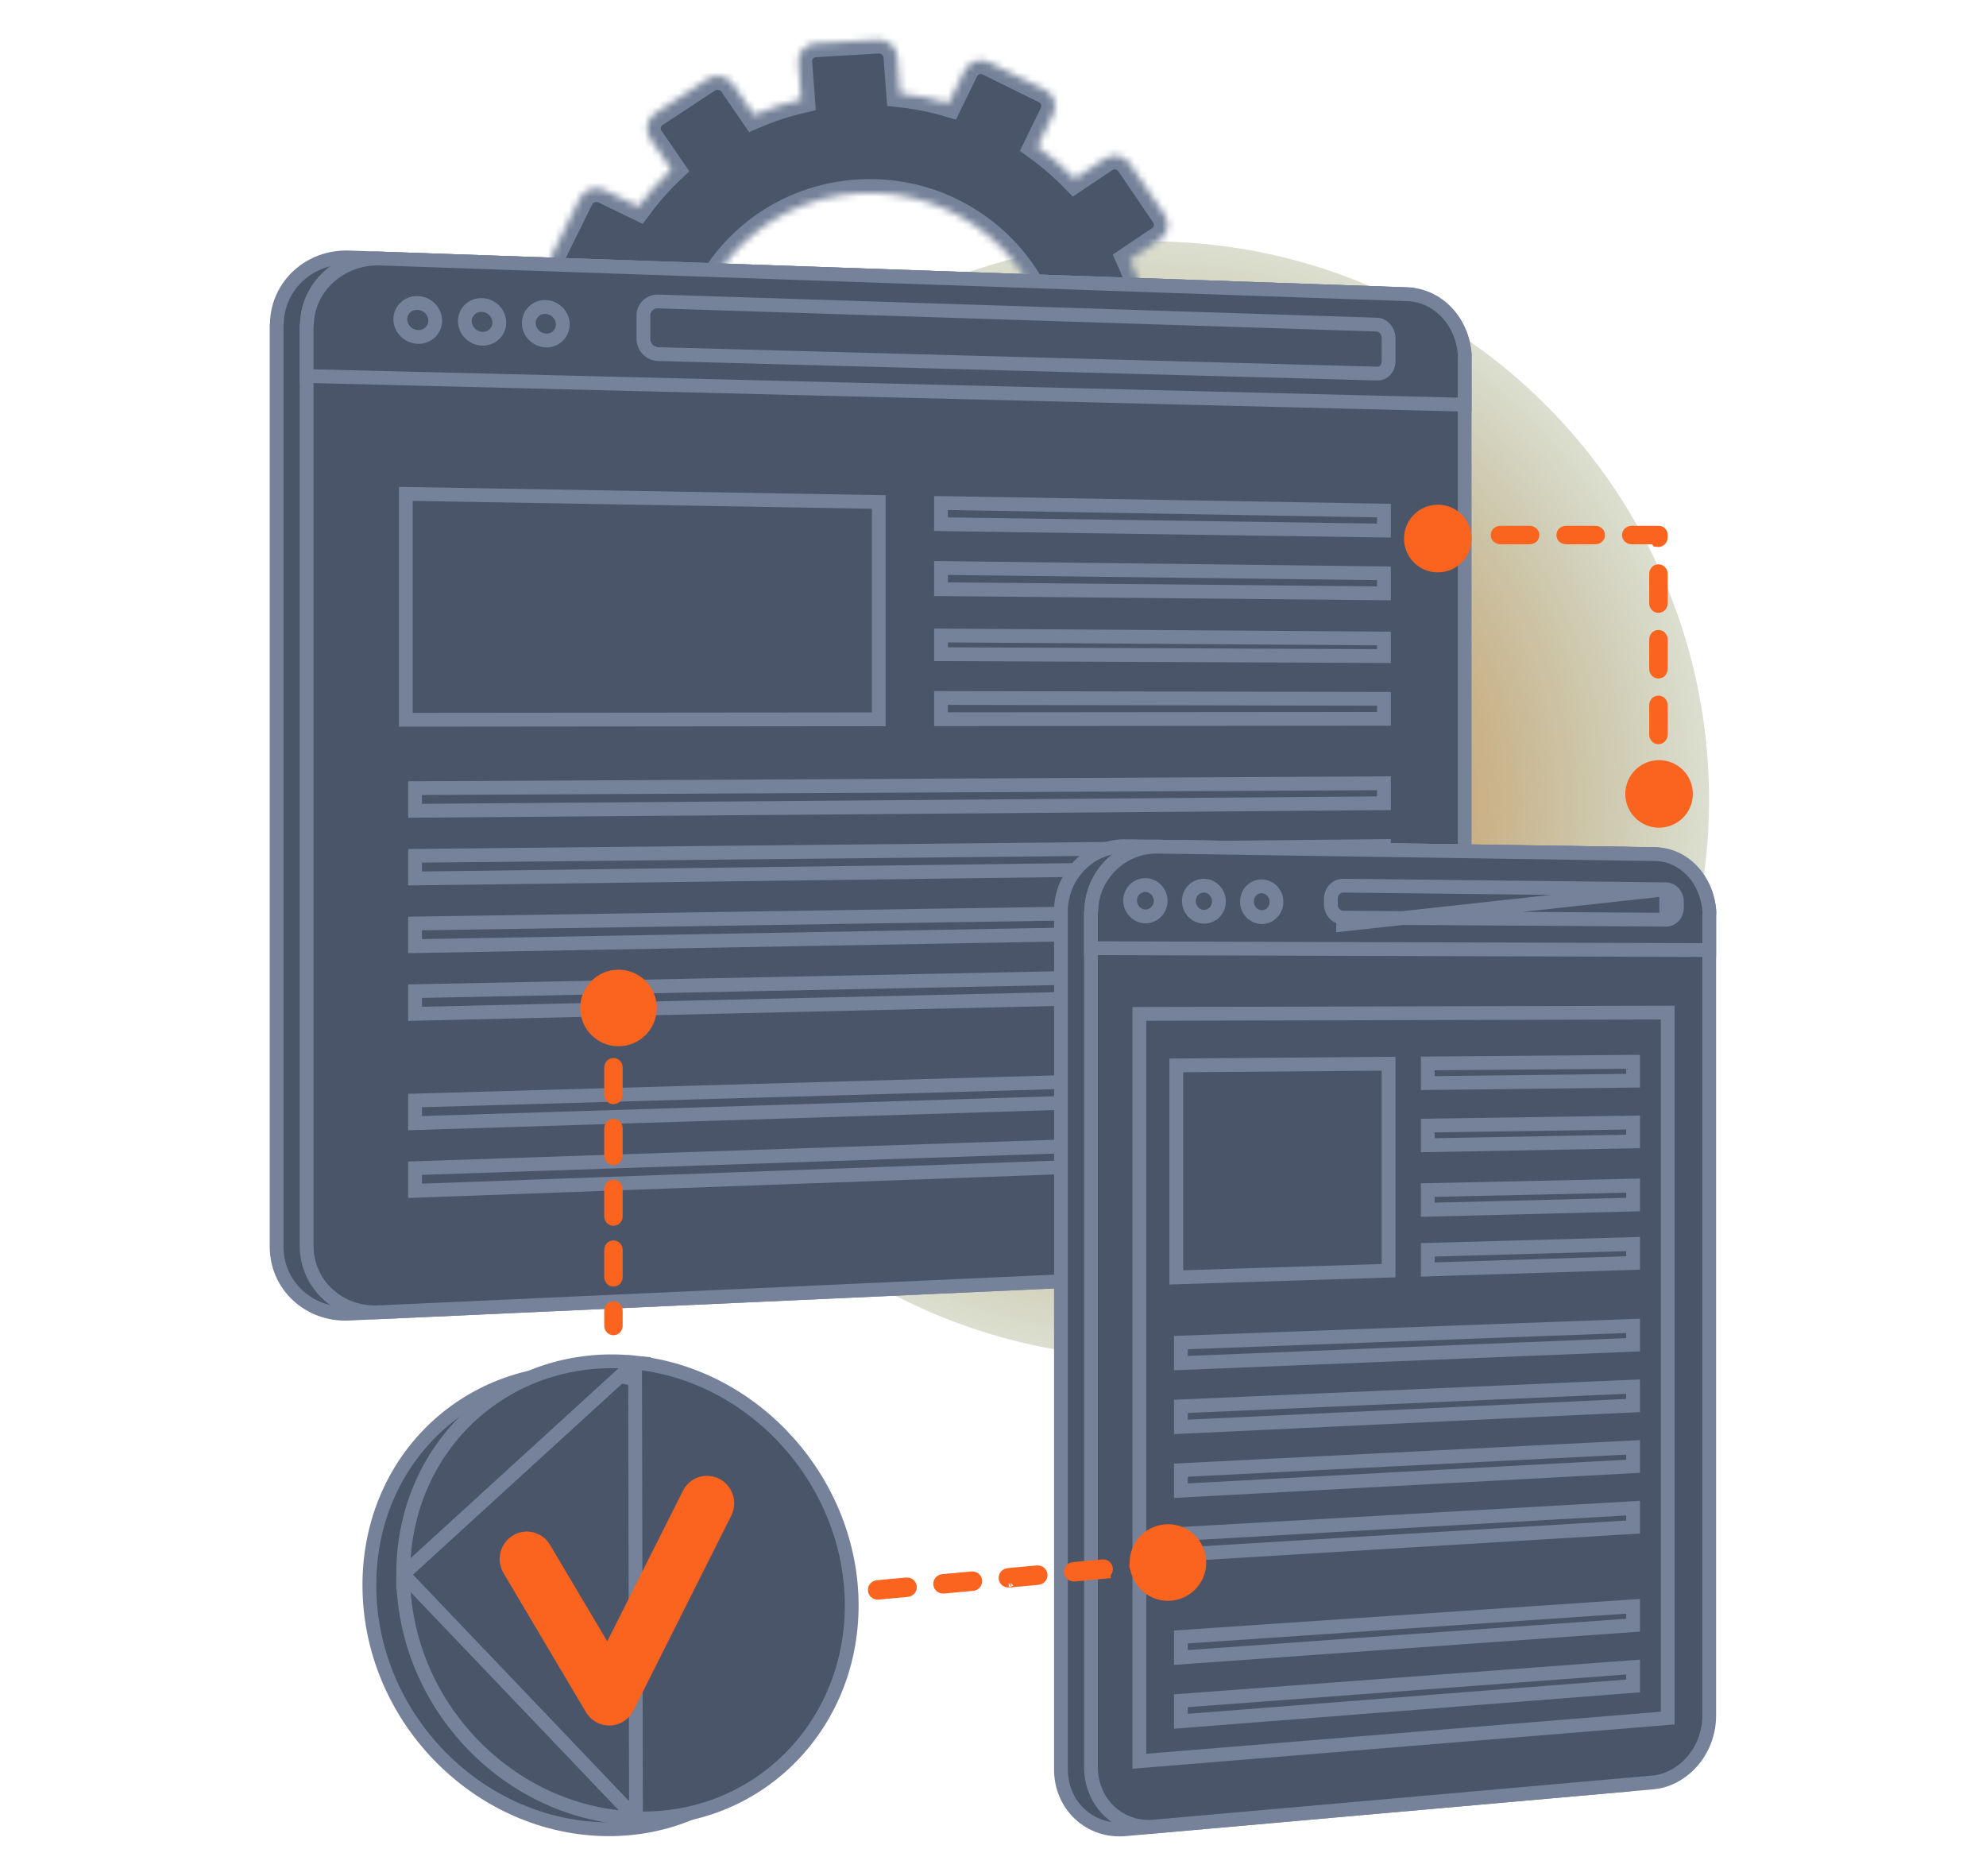 <svg width="288" height="272" viewBox="0 0 288 272" fill="none" xmlns="http://www.w3.org/2000/svg">
<g clip-path="url(#clip0_2893_10819)">
<g style="mix-blend-mode:lighten" filter="url(#filter0_f_2893_10819)">
<circle cx="166.921" cy="115.921" r="80.921" fill="url(#paint0_radial_2893_10819)"/>
</g>
<mask id="path-2-inside-1_2893_10819" fill="white">
<path d="M171.458 44.002L166.24 44.354C165.651 42.048 164.861 39.799 163.878 37.631L168.205 34.725C168.486 34.536 168.726 34.292 168.912 34.009C169.099 33.726 169.227 33.408 169.29 33.075C169.353 32.742 169.35 32.4 169.28 32.068C169.21 31.736 169.075 31.421 168.883 31.142L163.834 23.712C163.449 23.141 162.854 22.745 162.178 22.61C161.503 22.475 160.801 22.611 160.226 22.991L155.844 25.918C154.176 24.209 152.366 22.645 150.432 21.242L152.746 16.493C153.044 15.87 153.082 15.155 152.854 14.503C152.625 13.852 152.148 13.318 151.527 13.018L143.398 9.016C143.093 8.862 142.759 8.77 142.418 8.745C142.076 8.72 141.733 8.762 141.408 8.87C141.083 8.978 140.782 9.149 140.523 9.374C140.265 9.599 140.053 9.872 139.9 10.179L137.571 14.945C135.266 14.277 132.908 13.81 130.523 13.549L130.12 8.204C130.062 7.51 129.735 6.866 129.208 6.41C128.682 5.954 127.998 5.721 127.303 5.762L118.218 6.297C117.875 6.314 117.539 6.4 117.23 6.549C116.92 6.698 116.644 6.907 116.417 7.164C116.189 7.422 116.016 7.722 115.906 8.047C115.796 8.372 115.753 8.716 115.778 9.059L116.18 14.418C113.842 14.968 111.555 15.72 109.348 16.667L106.283 12.197C105.884 11.618 105.276 11.216 104.586 11.079C103.896 10.941 103.18 11.077 102.589 11.459L94.985 16.453C94.696 16.642 94.448 16.887 94.255 17.174C94.063 17.46 93.93 17.783 93.864 18.122C93.798 18.461 93.801 18.809 93.873 19.147C93.945 19.485 94.083 19.805 94.281 20.088L97.355 24.558C95.611 26.208 94.015 28.007 92.584 29.935L87.664 27.558C86.332 26.915 84.731 27.448 84.088 28.749L80.064 36.894C79.912 37.207 79.824 37.547 79.805 37.895C79.786 38.242 79.836 38.59 79.953 38.917C80.069 39.245 80.25 39.547 80.484 39.804C80.718 40.061 81 40.269 81.316 40.416L86.199 42.76C85.53 45.076 85.07 47.448 84.824 49.846L79.417 50.211C79.069 50.231 78.728 50.319 78.415 50.471C78.101 50.623 77.821 50.836 77.59 51.097C77.359 51.359 77.182 51.663 77.07 51.993C76.957 52.323 76.912 52.672 76.935 53.02L77.624 62.097C77.734 63.548 79.024 64.64 80.504 64.537L85.866 64.159C86.463 66.514 87.268 68.812 88.274 71.023L83.861 73.969C83.571 74.16 83.323 74.407 83.13 74.695C82.937 74.984 82.804 75.308 82.738 75.649C82.672 75.99 82.676 76.34 82.748 76.68C82.819 77.019 82.959 77.341 83.157 77.626L88.371 85.135C88.778 85.714 89.396 86.111 90.092 86.239C90.788 86.368 91.506 86.218 92.093 85.823L96.471 82.884C98.191 84.625 100.06 86.211 102.056 87.626L99.768 92.307C99.617 92.618 99.529 92.956 99.509 93.301C99.49 93.647 99.54 93.993 99.656 94.319C99.772 94.644 99.951 94.944 100.184 95.2C100.417 95.456 100.699 95.662 101.013 95.808L109.292 99.707C109.927 100.007 110.654 100.045 111.317 99.813C111.98 99.582 112.525 99.099 112.836 98.469L115.094 93.832C117.456 94.482 119.872 94.923 122.312 95.148L122.701 100.275C122.729 100.619 122.824 100.953 122.981 101.26C123.138 101.567 123.355 101.84 123.618 102.062C123.881 102.285 124.185 102.454 124.514 102.559C124.842 102.664 125.188 102.702 125.531 102.673L134.604 101.956C135.296 101.905 135.941 101.581 136.395 101.055C136.849 100.529 137.076 99.845 137.026 99.152L136.639 94.042C138.996 93.447 141.297 92.646 143.513 91.647L146.41 95.856C146.803 96.426 147.407 96.817 148.088 96.943C148.769 97.069 149.472 96.919 150.043 96.527L157.488 91.453C157.77 91.262 158.012 91.016 158.199 90.731C158.386 90.446 158.514 90.127 158.578 89.792C158.641 89.457 158.638 89.113 158.568 88.779C158.498 88.445 158.363 88.129 158.17 87.847L155.266 83.612C156.985 81.936 158.554 80.112 159.954 78.161L164.597 80.391C165.216 80.689 165.928 80.729 166.577 80.503C167.226 80.276 167.759 79.802 168.059 79.183L171.933 71.138C172.23 70.52 172.27 69.809 172.044 69.162C171.817 68.514 171.344 67.983 170.726 67.684L166.075 65.437C166.713 63.142 167.145 60.795 167.368 58.424L172.543 58.06C172.881 58.036 173.211 57.946 173.514 57.795C173.817 57.643 174.087 57.433 174.308 57.177C174.53 56.921 174.698 56.623 174.804 56.301C174.91 55.98 174.951 55.64 174.926 55.302L174.231 46.407C174.179 45.722 173.858 45.085 173.339 44.634C172.819 44.184 172.143 43.957 171.458 44.002ZM124.426 28.015C139.049 27.086 151.725 38.036 152.821 52.469C153.917 66.902 143.023 79.478 128.413 80.565C113.713 81.657 100.835 70.722 99.728 56.132C98.621 41.541 109.715 28.95 124.426 28.015Z"/>
</mask>
<path d="M171.458 44.002L166.24 44.354C165.651 42.048 164.861 39.799 163.878 37.631L168.205 34.725C168.486 34.536 168.726 34.292 168.912 34.009C169.099 33.726 169.227 33.408 169.29 33.075C169.353 32.742 169.35 32.4 169.28 32.068C169.21 31.736 169.075 31.421 168.883 31.142L163.834 23.712C163.449 23.141 162.854 22.745 162.178 22.61C161.503 22.475 160.801 22.611 160.226 22.991L155.844 25.918C154.176 24.209 152.366 22.645 150.432 21.242L152.746 16.493C153.044 15.87 153.082 15.155 152.854 14.503C152.625 13.852 152.148 13.318 151.527 13.018L143.398 9.016C143.093 8.862 142.759 8.77 142.418 8.745C142.076 8.72 141.733 8.762 141.408 8.87C141.083 8.978 140.782 9.149 140.523 9.374C140.265 9.599 140.053 9.872 139.9 10.179L137.571 14.945C135.266 14.277 132.908 13.81 130.523 13.549L130.12 8.204C130.062 7.51 129.735 6.866 129.208 6.41C128.682 5.954 127.998 5.721 127.303 5.762L118.218 6.297C117.875 6.314 117.539 6.4 117.23 6.549C116.92 6.698 116.644 6.907 116.417 7.164C116.189 7.422 116.016 7.722 115.906 8.047C115.796 8.372 115.753 8.716 115.778 9.059L116.18 14.418C113.842 14.968 111.555 15.72 109.348 16.667L106.283 12.197C105.884 11.618 105.276 11.216 104.586 11.079C103.896 10.941 103.18 11.077 102.589 11.459L94.985 16.453C94.696 16.642 94.448 16.887 94.255 17.174C94.063 17.46 93.93 17.783 93.864 18.122C93.798 18.461 93.801 18.809 93.873 19.147C93.945 19.485 94.083 19.805 94.281 20.088L97.355 24.558C95.611 26.208 94.015 28.007 92.584 29.935L87.664 27.558C86.332 26.915 84.731 27.448 84.088 28.749L80.064 36.894C79.912 37.207 79.824 37.547 79.805 37.895C79.786 38.242 79.836 38.59 79.953 38.917C80.069 39.245 80.25 39.547 80.484 39.804C80.718 40.061 81 40.269 81.316 40.416L86.199 42.76C85.53 45.076 85.07 47.448 84.824 49.846L79.417 50.211C79.069 50.231 78.728 50.319 78.415 50.471C78.101 50.623 77.821 50.836 77.59 51.097C77.359 51.359 77.182 51.663 77.07 51.993C76.957 52.323 76.912 52.672 76.935 53.02L77.624 62.097C77.734 63.548 79.024 64.64 80.504 64.537L85.866 64.159C86.463 66.514 87.268 68.812 88.274 71.023L83.861 73.969C83.571 74.16 83.323 74.407 83.13 74.695C82.937 74.984 82.804 75.308 82.738 75.649C82.672 75.99 82.676 76.34 82.748 76.68C82.819 77.019 82.959 77.341 83.157 77.626L88.371 85.135C88.778 85.714 89.396 86.111 90.092 86.239C90.788 86.368 91.506 86.218 92.093 85.823L96.471 82.884C98.191 84.625 100.06 86.211 102.056 87.626L99.768 92.307C99.617 92.618 99.529 92.956 99.509 93.301C99.49 93.647 99.54 93.993 99.656 94.319C99.772 94.644 99.951 94.944 100.184 95.2C100.417 95.456 100.699 95.662 101.013 95.808L109.292 99.707C109.927 100.007 110.654 100.045 111.317 99.813C111.98 99.582 112.525 99.099 112.836 98.469L115.094 93.832C117.456 94.482 119.872 94.923 122.312 95.148L122.701 100.275C122.729 100.619 122.824 100.953 122.981 101.26C123.138 101.567 123.355 101.84 123.618 102.062C123.881 102.285 124.185 102.454 124.514 102.559C124.842 102.664 125.188 102.702 125.531 102.673L134.604 101.956C135.296 101.905 135.941 101.581 136.395 101.055C136.849 100.529 137.076 99.845 137.026 99.152L136.639 94.042C138.996 93.447 141.297 92.646 143.513 91.647L146.41 95.856C146.803 96.426 147.407 96.817 148.088 96.943C148.769 97.069 149.472 96.919 150.043 96.527L157.488 91.453C157.77 91.262 158.012 91.016 158.199 90.731C158.386 90.446 158.514 90.127 158.578 89.792C158.641 89.457 158.638 89.113 158.568 88.779C158.498 88.445 158.363 88.129 158.17 87.847L155.266 83.612C156.985 81.936 158.554 80.112 159.954 78.161L164.597 80.391C165.216 80.689 165.928 80.729 166.577 80.503C167.226 80.276 167.759 79.802 168.059 79.183L171.933 71.138C172.23 70.52 172.27 69.809 172.044 69.162C171.817 68.514 171.344 67.983 170.726 67.684L166.075 65.437C166.713 63.142 167.145 60.795 167.368 58.424L172.543 58.06C172.881 58.036 173.211 57.946 173.514 57.795C173.817 57.643 174.087 57.433 174.308 57.177C174.53 56.921 174.698 56.623 174.804 56.301C174.91 55.98 174.951 55.64 174.926 55.302L174.231 46.407C174.179 45.722 173.858 45.085 173.339 44.634C172.819 44.184 172.143 43.957 171.458 44.002ZM124.426 28.015C139.049 27.086 151.725 38.036 152.821 52.469C153.917 66.902 143.023 79.478 128.413 80.565C113.713 81.657 100.835 70.722 99.728 56.132C98.621 41.541 109.715 28.95 124.426 28.015Z" fill="#4B5569" stroke="#758299" stroke-width="4" mask="url(#path-2-inside-1_2893_10819)"/>
<path d="M208.749 51.306L208.75 51.307C208.754 51.366 208.752 51.439 208.744 51.566C208.743 51.581 208.742 51.597 208.74 51.615C208.733 51.723 208.723 51.874 208.724 52.026V174.007C208.724 179.141 204.82 183.436 200.082 183.651L50.541 190.455C44.783 190.713 40.116 186.342 40.116 180.787V47.118C40.116 47.118 40.116 47.118 40.116 47.117L40.117 47.113C40.121 47.092 40.13 47.047 40.137 46.999C40.144 46.949 40.152 46.88 40.153 46.801C40.301 41.374 44.913 37.129 50.583 37.326L50.584 37.326L50.85 37.336L50.851 37.336L200.151 42.523L200.154 42.523L200.367 42.531L200.369 42.531C204.859 42.687 208.423 46.48 208.749 51.306Z" fill="#4B5569" stroke="#758299" stroke-width="2"/>
<path d="M203.818 183.488L203.818 183.488L54.858 190.261C49.13 190.522 44.465 186.164 44.465 180.622V47.273C44.471 47.25 44.479 47.217 44.486 47.184C44.498 47.125 44.512 47.039 44.515 46.937C44.657 41.518 49.252 37.281 54.895 37.477C54.895 37.477 54.895 37.477 54.895 37.477L203.845 42.653L203.845 42.653C208.336 42.809 212.064 46.624 212.407 51.418C212.416 51.545 212.413 51.634 212.409 51.758C212.405 51.852 212.401 51.965 212.401 52.129V173.875C212.401 179.003 208.53 183.274 203.818 183.488Z" fill="#4B5569" stroke="#758299" stroke-width="2"/>
<path d="M212.406 51.415L212.406 51.421C212.416 51.547 212.413 51.636 212.408 51.762C212.405 51.854 212.401 51.967 212.401 52.129V58.676L44.465 54.519V47.273C44.471 47.249 44.479 47.217 44.486 47.183C44.498 47.125 44.512 47.04 44.515 46.938C44.665 41.547 49.492 37.288 55.164 37.485C55.164 37.485 55.164 37.485 55.164 37.485L204.073 42.661L204.108 41.661L204.073 42.661C208.537 42.816 212.081 46.597 212.406 51.415Z" fill="#4B5569" stroke="#758299" stroke-width="2"/>
<path d="M95.44 43.706L95.44 43.706L199.661 47.065C199.661 47.065 199.661 47.065 199.661 47.065C200.558 47.094 201.363 47.906 201.363 49.071V52.322C201.363 53.485 200.603 54.188 199.748 54.164C199.748 54.164 199.748 54.164 199.748 54.164L95.443 51.338C95.442 51.338 95.442 51.338 95.441 51.338C94.872 51.319 94.331 51.081 93.933 50.674C93.535 50.266 93.31 49.721 93.305 49.152V45.703C93.305 44.587 94.262 43.668 95.44 43.706Z" fill="#4B5569" stroke="#758299" stroke-width="2"/>
<path d="M63.112 46.492C63.112 47.821 62.02 48.888 60.618 48.849C59.193 48.809 58.051 47.635 58.051 46.283C58.051 44.952 59.15 43.88 60.556 43.927C61.991 43.976 63.112 45.144 63.112 46.492Z" fill="#4B5569" stroke="#758299" stroke-width="2"/>
<path d="M72.408 46.769C72.408 48.088 71.327 49.148 69.944 49.11C68.54 49.071 67.411 47.91 67.411 46.561C67.411 45.236 68.497 44.178 69.884 44.221C71.293 44.266 72.408 45.424 72.408 46.769Z" fill="#4B5569" stroke="#758299" stroke-width="2"/>
<path d="M79.195 49.363L79.195 49.363L79.183 49.363C77.802 49.324 76.684 48.176 76.684 46.832L76.684 46.831C76.684 46.517 76.747 46.206 76.87 45.918C76.993 45.629 77.174 45.368 77.401 45.151C77.627 44.934 77.896 44.766 78.19 44.656C78.483 44.545 78.796 44.496 79.11 44.51L79.11 44.51L79.123 44.511C80.506 44.555 81.614 45.703 81.615 47.041C81.614 47.354 81.55 47.664 81.428 47.952C81.305 48.24 81.125 48.5 80.899 48.717C80.673 48.934 80.406 49.103 80.113 49.214C79.82 49.325 79.508 49.376 79.195 49.363Z" fill="#4B5569" stroke="#758299" stroke-width="2"/>
<path d="M127.434 72.781V104.287L58.849 104.35V71.605L127.434 72.781Z" fill="#4B5569" stroke="#758299" stroke-width="2"/>
<path d="M200.694 74.028V76.925L136.459 76V72.927L200.694 74.028Z" fill="#4B5569" stroke="#758299" stroke-width="2"/>
<path d="M200.694 83.124V86.022L136.459 85.423V82.349L200.694 83.124Z" fill="#4B5569" stroke="#758299" stroke-width="2"/>
<path d="M200.694 92.57V95.118L136.459 94.846V92.135L200.694 92.57Z" fill="#4B5569" stroke="#758299" stroke-width="2"/>
<path d="M200.694 101.317V104.215L136.459 104.271V101.196L200.694 101.317Z" fill="#4B5569" stroke="#758299" stroke-width="2"/>
<path d="M200.694 113.562V116.46L60.188 117.55V114.266L200.694 113.562Z" fill="#4B5569" stroke="#758299" stroke-width="2"/>
<path d="M200.694 122.658V125.556L60.188 127.361V124.078L200.694 122.658Z" fill="#4B5569" stroke="#758299" stroke-width="2"/>
<path d="M200.694 131.754V134.653L60.188 137.174V133.891L200.694 131.754Z" fill="#4B5569" stroke="#758299" stroke-width="2"/>
<path d="M200.694 140.852V143.75L60.188 146.987V143.703L200.694 140.852Z" fill="#4B5569" stroke="#758299" stroke-width="2"/>
<path d="M200.694 155.546V158.443L60.188 162.837V159.554L200.694 155.546Z" fill="#4B5569" stroke="#758299" stroke-width="2"/>
<path d="M200.694 164.643V167.539L60.188 172.649V169.367L200.694 164.643Z" fill="#4B5569" stroke="#758299" stroke-width="2"/>
<path d="M240.39 256.748L240.389 256.749C239.024 257.89 237.528 258.617 235.818 258.768L235.818 258.768L163.14 265.209C163.14 265.209 163.14 265.209 163.14 265.209C158.04 265.658 153.853 261.772 153.853 256.528V132.213V132.212V132.212V132.211V132.211V132.21V132.21V132.209V132.208V132.208V132.207V132.207V132.206V132.206V132.205V132.205V132.204V132.204V132.203V132.202V132.202V132.201V132.201V132.2V132.2V132.199V132.198V132.198V132.197V132.197V132.196V132.195V132.195V132.194V132.194V132.193V132.193V132.192V132.191V132.191V132.19V132.19V132.189V132.188V132.188V132.187V132.187V132.186V132.185V132.185V132.184V132.183V132.183V132.182V132.182V132.181V132.18V132.18V132.179V132.178V132.178V132.177V132.177V132.176V132.175V132.175V132.174V132.173V132.173V132.172V132.171V132.171V132.17V132.17V132.169V132.168V132.168V132.167V132.166V132.166V132.165V132.164V132.164V132.163V132.162V132.162V132.161V132.16V132.16V132.159V132.158V132.158V132.157V132.156V132.156V132.155V132.154V132.154V132.153V132.152V132.152V132.151V132.15V132.15V132.149V132.148V132.148V132.147V132.146V132.145V132.145V132.144V132.143V132.143V132.142V132.141V132.141V132.14V132.139V132.138V132.138V132.137V132.136V132.136V132.135V132.134V132.134V132.133V132.132V132.131V132.131V132.13V132.129V132.129V132.128V132.127V132.126V132.126V132.125V132.124V132.124V132.123V132.122V132.121V132.121V132.12V132.119V132.118V132.118V132.117V132.116V132.116V132.115V132.114V132.113V132.113V132.112V132.111V132.11V132.11V132.109V132.108V132.108V132.107V132.106V132.105V132.105V132.104V132.103V132.102V132.102V132.101V132.1V132.099V132.099V132.098V132.097V132.096V132.096V132.095V132.094V132.093V132.093V132.092V132.091V132.09V132.09V132.089V132.088V132.087V132.087V132.086V132.085V132.084V132.084V132.083V132.082V132.081V132.081V132.08V132.079V132.078V132.078V132.077V132.076V132.075V132.075V132.074V132.073V132.072V132.071V132.071V132.07V132.069V132.068V132.068V132.067V132.066V132.065V132.065V132.064V132.063V132.062V132.062V132.061V132.06V132.059V132.058V132.058V132.057V132.056V132.055V132.055V132.054V132.053V132.052V132.052V132.051V132.05V132.049V132.048V132.048V132.047V132.046V132.045V132.045V132.044V132.043V132.042V132.042V132.041V132.04V132.039V132.038V132.038V132.037V132.036V132.035V132.035V132.034V132.033V132.032V132.032V132.031V132.03V132.029V132.028V132.028V132.027V132.026V132.025V132.025V132.024V132.023V132.022V132.022V132.021V132.02V132.019V132.019V132.018V132.017V132.016V132.015V132.015V132.014V132.013V132.012V132.012V132.011V132.01V132.009V132.009V132.008V132.007V132.006V132.005V132.005V132.004V132.003V132.002V132.002V132.001V132V131.999V131.999V131.998V131.997V131.996V131.996V131.995V131.994V131.993V131.993V131.992V131.991V131.99V131.99V131.989V131.988V131.987V131.987V131.986V131.985V131.984V131.983V131.983V131.982V131.981V131.98V131.98V131.979V131.978V131.977V131.977V131.976V131.975V131.975V131.974V131.973V131.972V131.972V131.971V131.97V131.969V131.969V131.968V131.967V131.966V131.966V131.965V131.964V131.963V131.963V131.962V131.961V131.96V131.96V131.959V131.958V131.958V131.957V131.956V131.955V131.955V131.954V131.953V131.952V131.952V131.951V131.95V131.95V131.949V131.948V131.947V131.947V131.946V131.945V131.945V131.944V131.943V131.942V131.942V131.941V131.94V131.94V131.939V131.938V131.937V131.937V131.936V131.935V131.935V131.934V131.933V131.932V131.932V131.931V131.93V131.93V131.929V131.928V131.928V131.927V131.926V131.926V131.925V131.924V131.923V131.923V131.922V131.921V131.921V131.92V131.919V131.919V131.918V131.917V131.917V131.916V131.915V131.915V131.914V131.913V131.913V131.912V131.911V131.911V131.91V131.909V131.909V131.908V131.907V131.907V131.906V131.905V131.905V131.904V131.903V131.903V131.902V131.902V131.901V131.9V131.9V131.899V131.898V131.898V131.897V131.896V131.896V131.895V131.895V131.894V131.893V131.893V131.892V131.891V131.891V131.89V131.89V131.889V131.888V131.888V131.887V131.886V131.886V131.885V131.885V131.884V131.883V131.883V131.882V131.882V131.881V131.88V131.88V131.879V131.879V131.878V131.877V131.877V131.876V131.876V131.875V131.875V131.874V131.873V131.873V131.873C153.99 126.721 158.192 122.603 163.234 122.679L163.234 122.679L235.891 123.769C235.892 123.769 235.892 123.769 235.892 123.769C240.131 123.833 243.611 127.478 243.94 132.132C243.94 132.136 243.939 132.144 243.938 132.158C243.934 132.194 243.927 132.239 243.915 132.311L243.909 132.344C243.898 132.403 243.885 132.482 243.874 132.557C243.861 132.649 243.847 132.77 243.847 132.901V249.074C243.847 252.14 242.526 254.964 240.39 256.748Z" fill="#4B5569" stroke="#758299" stroke-width="2"/>
<path d="M237.893 128.879L237.893 128.879C238.717 128.888 239.498 129.634 239.498 130.728V131.509C239.498 132.589 238.717 133.317 237.895 133.312L190.776 133.017C190.776 133.017 190.776 133.017 190.776 133.017C189.813 133.01 188.978 132.188 188.978 131.068V130.256C188.978 129.145 189.808 128.344 190.767 128.354C190.767 128.354 190.767 128.354 190.767 128.354L237.893 128.879Z" fill="#4B5569" stroke="#758299" stroke-width="2"/>
<path d="M163.931 130.578H163.931L163.931 130.586C163.933 130.88 163.877 131.173 163.766 131.445C163.655 131.718 163.491 131.966 163.284 132.175C163.077 132.384 162.83 132.55 162.558 132.663C162.287 132.776 161.997 132.834 161.703 132.834C160.478 132.825 159.455 131.802 159.455 130.521H159.455L159.455 130.512C159.453 130.217 159.509 129.924 159.62 129.651C159.732 129.378 159.897 129.129 160.105 128.92C160.313 128.711 160.561 128.545 160.834 128.433C161.106 128.321 161.398 128.263 161.692 128.265C162.919 128.28 163.931 129.302 163.931 130.578Z" fill="#4B5569" stroke="#758299" stroke-width="2"/>
<path d="M172.431 130.651C172.431 131.914 171.436 132.895 170.245 132.888C169.049 132.88 168.035 131.871 168.035 130.596C168.035 129.326 169.037 128.346 170.228 128.359C171.429 128.373 172.431 129.38 172.431 130.651Z" fill="#4B5569" stroke="#758299" stroke-width="2"/>
<path d="M180.827 130.723C180.827 131.982 179.844 132.949 178.679 132.944C177.512 132.938 176.508 131.943 176.508 130.671C176.508 129.407 177.498 128.44 178.666 128.451C179.835 128.461 180.827 129.455 180.827 130.723Z" fill="#4B5569" stroke="#758299" stroke-width="2"/>
<g style="mix-blend-mode:multiply" opacity="0.3">
<path d="M237.826 146.821V249.435L161.213 255.696V147.005L237.826 146.821Z" fill="#4B5569"/>
<path d="M237.826 146.821V249.435L161.213 255.696V147.005L237.826 146.821Z" stroke="#758299" stroke-width="2"/>
</g>
<g style="mix-blend-mode:soft-light">
<g style="mix-blend-mode:soft-light">
<path d="M198.018 154.248V184.342L166.9 185.32V154.489L198.018 154.248Z" fill="#4B5569"/>
<path d="M198.018 154.248V184.342L166.9 185.32V154.489L198.018 154.248Z" stroke="#758299" stroke-width="2"/>
</g>
<g style="mix-blend-mode:soft-light">
<path d="M232.808 153.974V156.732L202.36 157.078V154.211L232.808 153.974Z" fill="#4B5569"/>
<path d="M232.808 153.974V156.732L202.36 157.078V154.211L232.808 153.974Z" stroke="#758299" stroke-width="2"/>
</g>
<g style="mix-blend-mode:soft-light">
<path d="M232.808 162.811V165.569L202.36 166.117V163.25L232.808 162.811Z" fill="#4B5569"/>
<path d="M232.808 162.811V165.569L202.36 166.117V163.25L232.808 162.811Z" stroke="#758299" stroke-width="2"/>
</g>
<g style="mix-blend-mode:soft-light">
<path d="M232.808 171.989V174.747L202.36 175.504V172.637L232.808 171.989Z" fill="#4B5569"/>
<path d="M232.808 171.989V174.747L202.36 175.504V172.637L232.808 171.989Z" stroke="#758299" stroke-width="2"/>
</g>
<g style="mix-blend-mode:soft-light">
<path d="M232.808 180.486V183.243L202.36 184.193V181.327L232.808 180.486Z" fill="#4B5569"/>
<path d="M232.808 180.486V183.243L202.36 184.193V181.327L232.808 180.486Z" stroke="#758299" stroke-width="2"/>
</g>
<g style="mix-blend-mode:soft-light">
<path d="M232.808 192.382V195.139L167.235 197.795V194.801L232.808 192.382Z" fill="#4B5569"/>
<path d="M232.808 192.382V195.139L167.235 197.795V194.801L232.808 192.382Z" stroke="#758299" stroke-width="2"/>
</g>
<g style="mix-blend-mode:soft-light">
<path d="M232.808 201.22V203.977L167.235 207.071V204.078L232.808 201.22Z" fill="#4B5569"/>
<path d="M232.808 201.22V203.977L167.235 207.071V204.078L232.808 201.22Z" stroke="#758299" stroke-width="2"/>
</g>
<g style="mix-blend-mode:soft-light">
<path d="M232.808 210.058V212.814L167.235 216.347V213.355L232.808 210.058Z" fill="#4B5569"/>
<path d="M232.808 210.058V212.814L167.235 216.347V213.355L232.808 210.058Z" stroke="#758299" stroke-width="2"/>
</g>
<g style="mix-blend-mode:soft-light">
<path d="M232.808 218.896V221.651L167.235 225.623V222.632L232.808 218.896Z" fill="#4B5569"/>
<path d="M232.808 218.896V221.651L167.235 225.623V222.632L232.808 218.896Z" stroke="#758299" stroke-width="2"/>
</g>
<g style="mix-blend-mode:soft-light">
<path d="M232.808 233.172V235.925L167.235 240.607V237.617L232.808 233.172Z" fill="#4B5569"/>
<path d="M232.808 233.172V235.925L167.235 240.607V237.617L232.808 233.172Z" stroke="#758299" stroke-width="2"/>
</g>
<g style="mix-blend-mode:soft-light">
<path d="M232.808 242.009V244.761L167.235 249.882V246.893L232.808 242.009Z" fill="#4B5569"/>
<path d="M232.808 242.009V244.761L167.235 249.882V246.893L232.808 242.009Z" stroke="#758299" stroke-width="2"/>
</g>
</g>
<path d="M244.367 256.395L244.366 256.396C243.021 257.525 241.435 258.267 239.728 258.418L167.371 264.819L167.371 264.819C162.32 265.267 158.203 261.389 158.203 256.154V132.31C158.204 132.303 158.206 132.295 158.208 132.285C158.209 132.282 158.209 132.279 158.21 132.276C158.216 132.248 158.226 132.203 158.234 132.16C158.238 132.134 158.244 132.102 158.249 132.067C158.253 132.033 158.258 131.985 158.26 131.931L158.26 131.931L158.261 131.922C158.39 126.778 162.555 122.672 167.561 122.747C167.561 122.747 167.561 122.747 167.561 122.747L239.81 123.831C244.025 123.894 247.552 127.533 247.882 132.162C247.886 132.229 247.884 132.325 247.877 132.467C247.876 132.489 247.875 132.513 247.874 132.538C247.868 132.655 247.861 132.8 247.861 132.93V248.735C247.861 251.781 246.498 254.611 244.367 256.395Z" fill="#4B5569" stroke="#758299" stroke-width="2"/>
<path d="M158.259 131.93L158.259 131.93L158.26 131.923C158.396 126.807 162.771 122.675 167.803 122.75C167.803 122.75 167.803 122.75 167.803 122.75L240.027 123.834L240.027 123.834C244.218 123.896 247.57 127.506 247.879 132.159L247.879 132.163C247.884 132.229 247.883 132.324 247.877 132.468C247.875 132.492 247.874 132.52 247.873 132.548C247.867 132.662 247.861 132.804 247.861 132.929V137.742L158.202 137.474V132.309C158.203 132.302 158.205 132.294 158.207 132.284L158.209 132.275C158.215 132.247 158.225 132.202 158.233 132.159C158.237 132.133 158.243 132.101 158.248 132.066C158.252 132.032 158.257 131.984 158.259 131.93Z" fill="#4B5569" stroke="#758299" stroke-width="2"/>
<path d="M241.619 128.929L241.619 128.929L194.795 128.405C194.795 128.405 194.795 128.405 194.795 128.405C193.837 128.394 192.998 129.202 192.998 130.295V131.1C192.998 132.219 193.83 133.037 194.78 133.044C194.78 133.044 194.78 133.044 194.78 133.044M241.619 128.929L194.774 134.044L194.78 133.044M241.619 128.929C242.42 128.938 243.183 129.664 243.183 130.771V131.545C243.183 132.646 242.431 133.344 241.635 133.339M241.619 128.929L241.635 133.339M194.78 133.044L241.635 133.339M194.78 133.044L241.635 133.339M241.635 133.339C241.635 133.339 241.635 133.339 241.635 133.339M241.635 133.339L241.635 133.339" fill="#4B5569" stroke="#758299" stroke-width="2"/>
<path d="M163.885 130.559H163.885L163.885 130.549C163.882 130.256 163.937 129.965 164.047 129.694C164.158 129.422 164.321 129.176 164.527 128.968C164.733 128.76 164.979 128.595 165.249 128.482C165.518 128.37 165.807 128.313 166.098 128.313C167.307 128.329 168.314 129.344 168.314 130.615C168.314 131.882 167.314 132.869 166.111 132.861C164.903 132.854 163.885 131.839 163.885 130.559Z" fill="#4B5569" stroke="#758299" stroke-width="2"/>
<path d="M176.761 130.687C176.761 131.949 175.772 132.921 174.597 132.914C173.415 132.906 172.405 131.904 172.405 130.632C172.405 129.365 173.4 128.393 174.58 128.406C175.766 128.419 176.761 129.418 176.761 130.687Z" fill="#4B5569" stroke="#758299" stroke-width="2"/>
<path d="M185.106 130.76C185.106 132.017 184.128 132.976 182.98 132.967C181.822 132.959 180.827 131.973 180.827 130.707C180.827 129.444 181.809 128.487 182.962 128.499C184.123 128.512 185.106 129.497 185.106 130.76Z" fill="#4B5569" stroke="#758299" stroke-width="2"/>
<path d="M241.84 146.807V249.09L165.227 255.349V146.996L241.84 146.807Z" fill="#4B5569" stroke="#758299" stroke-width="2"/>
<path d="M201.363 154.218V184.224L170.58 185.201V154.464L201.363 154.218Z" fill="#4B5569" stroke="#758299" stroke-width="2"/>
<path d="M236.822 153.938V156.68L207.043 157.029V154.178L236.822 153.938Z" fill="#4B5569" stroke="#758299" stroke-width="2"/>
<path d="M236.822 162.747V165.49L207.043 166.038V163.187L236.822 162.747Z" fill="#4B5569" stroke="#758299" stroke-width="2"/>
<path d="M236.822 171.895V174.638L207.043 175.393V172.542L236.822 171.895Z" fill="#4B5569" stroke="#758299" stroke-width="2"/>
<path d="M236.822 180.365V183.108L207.043 184.056V181.206L236.822 180.365Z" fill="#4B5569" stroke="#758299" stroke-width="2"/>
<path d="M236.822 192.225V194.967L171.249 197.629V194.651L236.822 192.225Z" fill="#4B5569" stroke="#758299" stroke-width="2"/>
<path d="M236.822 201.034V203.776L171.249 206.875V203.899L236.822 201.034Z" fill="#4B5569" stroke="#758299" stroke-width="2"/>
<path d="M236.822 209.844V212.584L171.249 216.122V213.146L236.822 209.844Z" fill="#4B5569" stroke="#758299" stroke-width="2"/>
<path d="M236.822 218.653V221.393L171.249 225.37V222.393L236.822 218.653Z" fill="#4B5569" stroke="#758299" stroke-width="2"/>
<path d="M236.822 232.884V235.623L171.249 240.307V237.332L236.822 232.884Z" fill="#4B5569" stroke="#758299" stroke-width="2"/>
<path d="M236.822 241.694V244.431L171.249 249.554V246.58L236.822 241.694Z" fill="#4B5569" stroke="#758299" stroke-width="2"/>
<path d="M87.194 199.112L87.195 199.112C104.8 200.945 118.611 216.688 118.611 234.334C118.611 251.934 104.87 265.732 87.329 265.193C69.011 264.63 53.564 248.784 53.564 229.812C53.564 210.897 68.924 197.209 87.194 199.112Z" fill="#4B5569" stroke="#758299" stroke-width="2"/>
<path d="M92.228 263.628C109.769 264.167 123.51 250.37 123.51 232.769C123.51 215.124 109.699 199.381 92.094 197.543L92.228 263.628ZM92.228 263.628C73.91 263.066 58.463 247.219 58.463 228.249M92.228 263.628L58.463 228.249M58.463 228.249C58.463 209.335 73.823 195.645 92.093 197.543L58.463 228.249Z" fill="#4B5569" stroke="#758299" stroke-width="2"/>
<path d="M88.347 250.173C87.665 250.171 86.996 249.992 86.405 249.653C85.814 249.315 85.322 248.828 84.976 248.241L73.023 228.086C72.485 227.18 72.325 226.099 72.576 225.076C72.828 224.053 73.472 223.17 74.369 222.618C74.812 222.349 75.304 222.171 75.816 222.094C76.328 222.017 76.85 222.042 77.353 222.169C77.855 222.296 78.327 222.522 78.741 222.833C79.155 223.144 79.503 223.535 79.765 223.982L88.063 237.97L99.03 216.145C99.26 215.681 99.58 215.267 99.971 214.927C100.363 214.587 100.818 214.329 101.31 214.167C101.802 214.004 102.322 213.942 102.839 213.982C103.355 214.023 103.859 214.165 104.32 214.402C105.253 214.891 105.956 215.726 106.278 216.729C106.6 217.731 106.514 218.82 106.04 219.76L91.854 247.993C91.539 248.624 91.061 249.159 90.469 249.542C89.876 249.924 89.192 250.141 88.487 250.168L88.347 250.173Z" fill="#FA641F"/>
<path d="M88.959 192.589C88.854 192.589 88.783 192.551 88.73 192.495C88.673 192.434 88.621 192.328 88.621 192.18V190.067C88.621 189.917 88.674 189.812 88.73 189.752C88.782 189.696 88.853 189.658 88.959 189.658C89.065 189.658 89.136 189.696 89.188 189.752C89.245 189.813 89.297 189.918 89.297 190.067V192.18C89.297 192.33 89.245 192.435 89.189 192.496C89.137 192.551 89.067 192.589 88.959 192.589Z" fill="#FA641F" stroke="#FA641F" stroke-width="2"/>
<path d="M88.959 185.536C88.853 185.536 88.782 185.498 88.73 185.442C88.674 185.381 88.621 185.276 88.621 185.127V181.248C88.621 181.098 88.674 180.993 88.73 180.932C88.782 180.877 88.853 180.839 88.959 180.839C89.064 180.839 89.136 180.876 89.188 180.933C89.245 180.994 89.297 181.1 89.297 181.248V185.127C89.297 185.277 89.245 185.382 89.189 185.443C89.138 185.497 89.067 185.536 88.959 185.536ZM88.959 176.72C88.854 176.72 88.783 176.682 88.73 176.626C88.673 176.565 88.621 176.459 88.621 176.311V172.433C88.621 172.284 88.674 172.178 88.73 172.118C88.782 172.062 88.853 172.024 88.959 172.024C89.064 172.024 89.136 172.062 89.188 172.118C89.245 172.18 89.297 172.285 89.297 172.433V176.311C89.297 176.461 89.245 176.566 89.189 176.627C89.137 176.682 89.067 176.72 88.959 176.72ZM88.959 167.905C88.854 167.905 88.783 167.867 88.73 167.811C88.673 167.749 88.621 167.644 88.621 167.496V163.616C88.621 163.467 88.674 163.362 88.73 163.301C88.782 163.246 88.853 163.207 88.959 163.207C89.065 163.207 89.136 163.245 89.188 163.301C89.245 163.362 89.297 163.468 89.297 163.616V167.496C89.297 167.648 89.244 167.753 89.189 167.812C89.139 167.866 89.069 167.905 88.959 167.905ZM88.959 159.088C88.853 159.088 88.782 159.05 88.73 158.994C88.674 158.933 88.621 158.828 88.621 158.679V154.8C88.621 154.65 88.674 154.545 88.73 154.485C88.782 154.429 88.853 154.391 88.959 154.391C89.064 154.391 89.136 154.429 89.188 154.485C89.245 154.546 89.297 154.652 89.297 154.8V158.679C89.297 158.829 89.245 158.935 89.189 158.995C89.138 159.05 89.067 159.088 88.959 159.088Z" fill="#FA641F" stroke="#FA641F" stroke-width="2"/>
<path d="M88.959 149.214C88.854 149.214 88.783 149.176 88.73 149.12C88.673 149.059 88.621 148.953 88.621 148.805V146.692C88.621 146.543 88.674 146.438 88.73 146.377C88.782 146.321 88.853 146.283 88.959 146.283C89.065 146.283 89.136 146.321 89.188 146.377C89.245 146.438 89.297 146.543 89.297 146.692V148.805C89.297 148.955 89.245 149.06 89.189 149.121C89.137 149.176 89.067 149.214 88.959 149.214Z" fill="#4B5569" stroke="#758299" stroke-width="2"/>
<path d="M127.324 230.918H127.306L127.283 230.919C127.174 230.923 127.068 230.885 126.988 230.812C126.908 230.738 126.86 230.636 126.855 230.527C126.85 230.418 126.888 230.312 126.962 230.232C127.035 230.152 127.137 230.104 127.246 230.099L127.269 230.098L127.293 230.095L131.505 229.705C131.559 229.7 131.613 229.706 131.665 229.722C131.716 229.738 131.764 229.764 131.805 229.798C131.847 229.833 131.881 229.875 131.906 229.923C131.931 229.97 131.947 230.023 131.952 230.076C131.957 230.13 131.951 230.184 131.935 230.236C131.919 230.287 131.893 230.335 131.859 230.377C131.824 230.418 131.782 230.453 131.734 230.478C131.687 230.503 131.634 230.518 131.581 230.523L131.581 230.523L127.368 230.913L127.335 230.916L127.324 230.918ZM136.807 230.041H136.784L136.762 230.042C136.708 230.044 136.654 230.036 136.604 230.018C136.553 230 136.507 229.972 136.467 229.935C136.427 229.899 136.395 229.855 136.372 229.806C136.349 229.757 136.336 229.705 136.334 229.651C136.331 229.597 136.339 229.543 136.358 229.492C136.376 229.442 136.404 229.395 136.441 229.355C136.477 229.316 136.521 229.283 136.569 229.261C136.618 229.238 136.671 229.225 136.725 229.222L136.748 229.221L136.771 229.219L140.984 228.83C140.984 228.83 140.984 228.83 140.984 228.83C141.092 228.82 141.2 228.853 141.284 228.923C141.368 228.992 141.421 229.092 141.431 229.201C141.441 229.309 141.407 229.417 141.338 229.501C141.268 229.585 141.168 229.638 141.06 229.648L141.06 229.648L136.847 230.037L136.825 230.039L136.812 230.041C136.811 230.041 136.809 230.041 136.807 230.041ZM146.284 229.166H146.263L146.241 229.168C146.132 229.172 146.026 229.134 145.946 229.061C145.865 228.987 145.817 228.885 145.812 228.776C145.808 228.667 145.846 228.561 145.919 228.481C145.993 228.4 146.095 228.353 146.204 228.348L146.227 228.347L146.25 228.344L150.463 227.955C150.463 227.955 150.463 227.955 150.463 227.955C150.517 227.95 150.571 227.956 150.622 227.972C150.674 227.988 150.721 228.014 150.763 228.048C150.804 228.083 150.839 228.125 150.864 228.173C150.889 228.22 150.905 228.273 150.909 228.326C150.914 228.38 150.909 228.434 150.893 228.486C150.877 228.537 150.851 228.585 150.816 228.627C150.782 228.668 150.74 228.703 150.692 228.728C150.644 228.753 150.592 228.768 150.538 228.773L150.538 228.773L146.326 229.163L146.284 229.166ZM146.239 229.175C146.24 229.174 146.24 229.174 146.241 229.174L146.239 229.175ZM155.765 228.287H155.648C155.565 228.276 155.487 228.24 155.424 228.183C155.344 228.11 155.296 228.007 155.291 227.899C155.286 227.79 155.325 227.684 155.398 227.603C155.472 227.523 155.574 227.475 155.682 227.47L155.706 227.469L155.729 227.467L159.942 227.077C159.995 227.073 160.049 227.078 160.101 227.094C160.152 227.11 160.2 227.136 160.242 227.171C160.283 227.205 160.318 227.247 160.343 227.295C160.368 227.343 160.383 227.395 160.388 227.449C160.393 227.502 160.388 227.557 160.372 227.608C160.356 227.66 160.33 227.708 160.295 227.749C160.261 227.791 160.219 227.825 160.171 227.85C160.123 227.875 160.071 227.891 160.017 227.896L160.109 228.891L160.017 227.896L155.806 228.285C155.806 228.285 155.806 228.285 155.806 228.285C155.791 228.286 155.777 228.287 155.765 228.287ZM165.244 227.41H165.127C165.044 227.4 164.966 227.364 164.903 227.307C164.823 227.233 164.775 227.131 164.77 227.022C164.765 226.913 164.804 226.807 164.877 226.727C164.95 226.646 165.053 226.599 165.161 226.594L165.185 226.593L165.208 226.59L169.421 226.201L169.329 225.205L169.421 226.201C169.474 226.196 169.528 226.202 169.58 226.218C169.631 226.234 169.679 226.259 169.72 226.294C169.762 226.328 169.796 226.371 169.821 226.418C169.846 226.466 169.862 226.518 169.867 226.572C169.872 226.625 169.866 226.68 169.85 226.731C169.834 226.783 169.808 226.83 169.774 226.872C169.739 226.913 169.697 226.948 169.649 226.973C169.602 226.998 169.55 227.013 169.496 227.018L165.283 227.408L165.273 227.409L165.263 227.41C165.263 227.41 165.261 227.41 165.258 227.41C165.254 227.41 165.25 227.41 165.244 227.41Z" fill="#FA641F" stroke="#FA641F" stroke-width="2"/>
<path d="M240.498 106.896H240.457C240.374 106.887 240.315 106.852 240.27 106.804C240.213 106.743 240.161 106.637 240.161 106.489V102.262C240.161 102.112 240.213 102.007 240.269 101.946C240.321 101.891 240.391 101.853 240.498 101.853C240.604 101.853 240.675 101.891 240.727 101.947C240.783 102.008 240.836 102.113 240.836 102.262V106.489C240.836 106.636 240.784 106.741 240.727 106.802C240.675 106.857 240.604 106.896 240.498 106.896ZM240.618 78.275C240.595 78.284 240.571 78.291 240.548 78.295H240.464C240.416 78.295 240.382 78.294 240.358 78.292L240.073 77.91H239.571H236.625C236.476 77.91 236.371 77.857 236.31 77.801C236.255 77.749 236.216 77.678 236.216 77.571C236.216 77.465 236.254 77.394 236.31 77.342C236.371 77.285 236.477 77.233 236.625 77.233H240.504C240.65 77.233 240.721 77.281 240.755 77.314C240.788 77.347 240.836 77.419 240.836 77.565V77.918V77.931L240.836 77.943C240.837 77.99 240.829 78.037 240.811 78.081C240.794 78.124 240.768 78.164 240.734 78.198C240.701 78.231 240.661 78.257 240.618 78.275ZM231.651 77.803C231.598 77.853 231.513 77.898 231.397 77.91H231.337H227.106C226.957 77.91 226.852 77.857 226.791 77.801C226.736 77.749 226.697 77.678 226.697 77.571C226.697 77.466 226.735 77.394 226.791 77.342C226.853 77.285 226.958 77.233 227.106 77.233H231.337C231.486 77.233 231.591 77.285 231.652 77.342C231.707 77.394 231.745 77.465 231.745 77.571C231.745 77.678 231.707 77.751 231.651 77.803ZM222.131 77.803C222.079 77.853 221.994 77.898 221.878 77.91H221.818H217.587C217.438 77.91 217.333 77.857 217.272 77.801C217.216 77.749 217.178 77.678 217.178 77.571C217.178 77.466 217.216 77.394 217.272 77.342C217.334 77.285 217.439 77.233 217.587 77.233H221.818C221.967 77.233 222.072 77.285 222.133 77.342C222.188 77.394 222.226 77.465 222.226 77.571C222.226 77.678 222.188 77.751 222.131 77.803ZM240.498 112.892C240.392 112.892 240.322 112.855 240.27 112.799C240.213 112.737 240.161 112.632 240.161 112.483V111.779C240.161 111.629 240.213 111.524 240.269 111.463C240.321 111.408 240.391 111.37 240.498 111.37C240.604 111.37 240.675 111.408 240.727 111.464C240.783 111.525 240.836 111.63 240.836 111.779V112.483C240.836 112.631 240.784 112.737 240.726 112.798C240.674 112.855 240.603 112.892 240.498 112.892ZM240.498 97.376C240.392 97.376 240.322 97.339 240.27 97.283C240.213 97.222 240.161 97.116 240.161 96.968V92.736C240.161 92.586 240.213 92.481 240.269 92.42C240.321 92.365 240.391 92.327 240.498 92.327C240.603 92.327 240.674 92.365 240.726 92.421C240.784 92.483 240.836 92.588 240.836 92.736V96.968C240.836 97.116 240.784 97.221 240.726 97.282C240.674 97.339 240.603 97.376 240.498 97.376ZM240.498 87.856C240.392 87.856 240.322 87.818 240.27 87.762C240.213 87.701 240.161 87.595 240.161 87.447V83.22C240.161 83.07 240.213 82.965 240.269 82.904C240.321 82.849 240.391 82.811 240.498 82.811C240.603 82.811 240.674 82.849 240.726 82.905C240.784 82.966 240.836 83.072 240.836 83.22V87.447C240.836 87.594 240.784 87.7 240.726 87.761C240.674 87.818 240.603 87.856 240.498 87.856Z" fill="#4B5569" stroke="#FA641F" stroke-width="2"/>
<path d="M89.693 151.69C92.758 151.69 95.243 149.204 95.243 146.138C95.243 143.072 92.758 140.586 89.693 140.586C86.627 140.586 84.142 143.072 84.142 146.138C84.142 149.204 86.627 151.69 89.693 151.69Z" fill="#FA641F"/>
<path d="M171.497 231.669C174.329 230.495 175.674 227.247 174.501 224.414C173.328 221.582 170.081 220.236 167.248 221.41C164.416 222.583 163.071 225.831 164.244 228.664C165.418 231.497 168.665 232.842 171.497 231.669Z" fill="#FA641F"/>
<path d="M208.507 82.984C211.216 82.984 213.411 80.788 213.411 78.079C213.411 75.37 211.216 73.174 208.507 73.174C205.799 73.174 203.604 75.37 203.604 78.079C203.604 80.788 205.799 82.984 208.507 82.984Z" fill="#FA641F"/>
<path d="M240.59 120.003C243.295 120.003 245.487 117.811 245.487 115.106C245.487 112.401 243.295 110.208 240.59 110.208C237.886 110.208 235.694 112.401 235.694 115.106C235.694 117.811 237.886 120.003 240.59 120.003Z" fill="#FA641F"/>
</g>
<defs>
<filter id="filter0_f_2893_10819" x="10.968" y="-40.032" width="311.907" height="311.907" filterUnits="userSpaceOnUse" color-interpolation-filters="sRGB">
<feFlood flood-opacity="0" result="BackgroundImageFix"/>
<feBlend mode="normal" in="SourceGraphic" in2="BackgroundImageFix" result="shape"/>
<feGaussianBlur stdDeviation="37.516" result="effect1_foregroundBlur_2893_10819"/>
</filter>
<radialGradient id="paint0_radial_2893_10819" cx="0" cy="0" r="1" gradientUnits="userSpaceOnUse" gradientTransform="translate(166.921 115.921) rotate(87.738) scale(112.635)">
<stop stop-color="#FF7918"/>
<stop offset="0.911" stop-color="#2C6023" stop-opacity="0"/>
</radialGradient>
<clipPath id="clip0_2893_10819">
<rect width="288" height="272" fill="white"/>
</clipPath>
</defs>
</svg>

